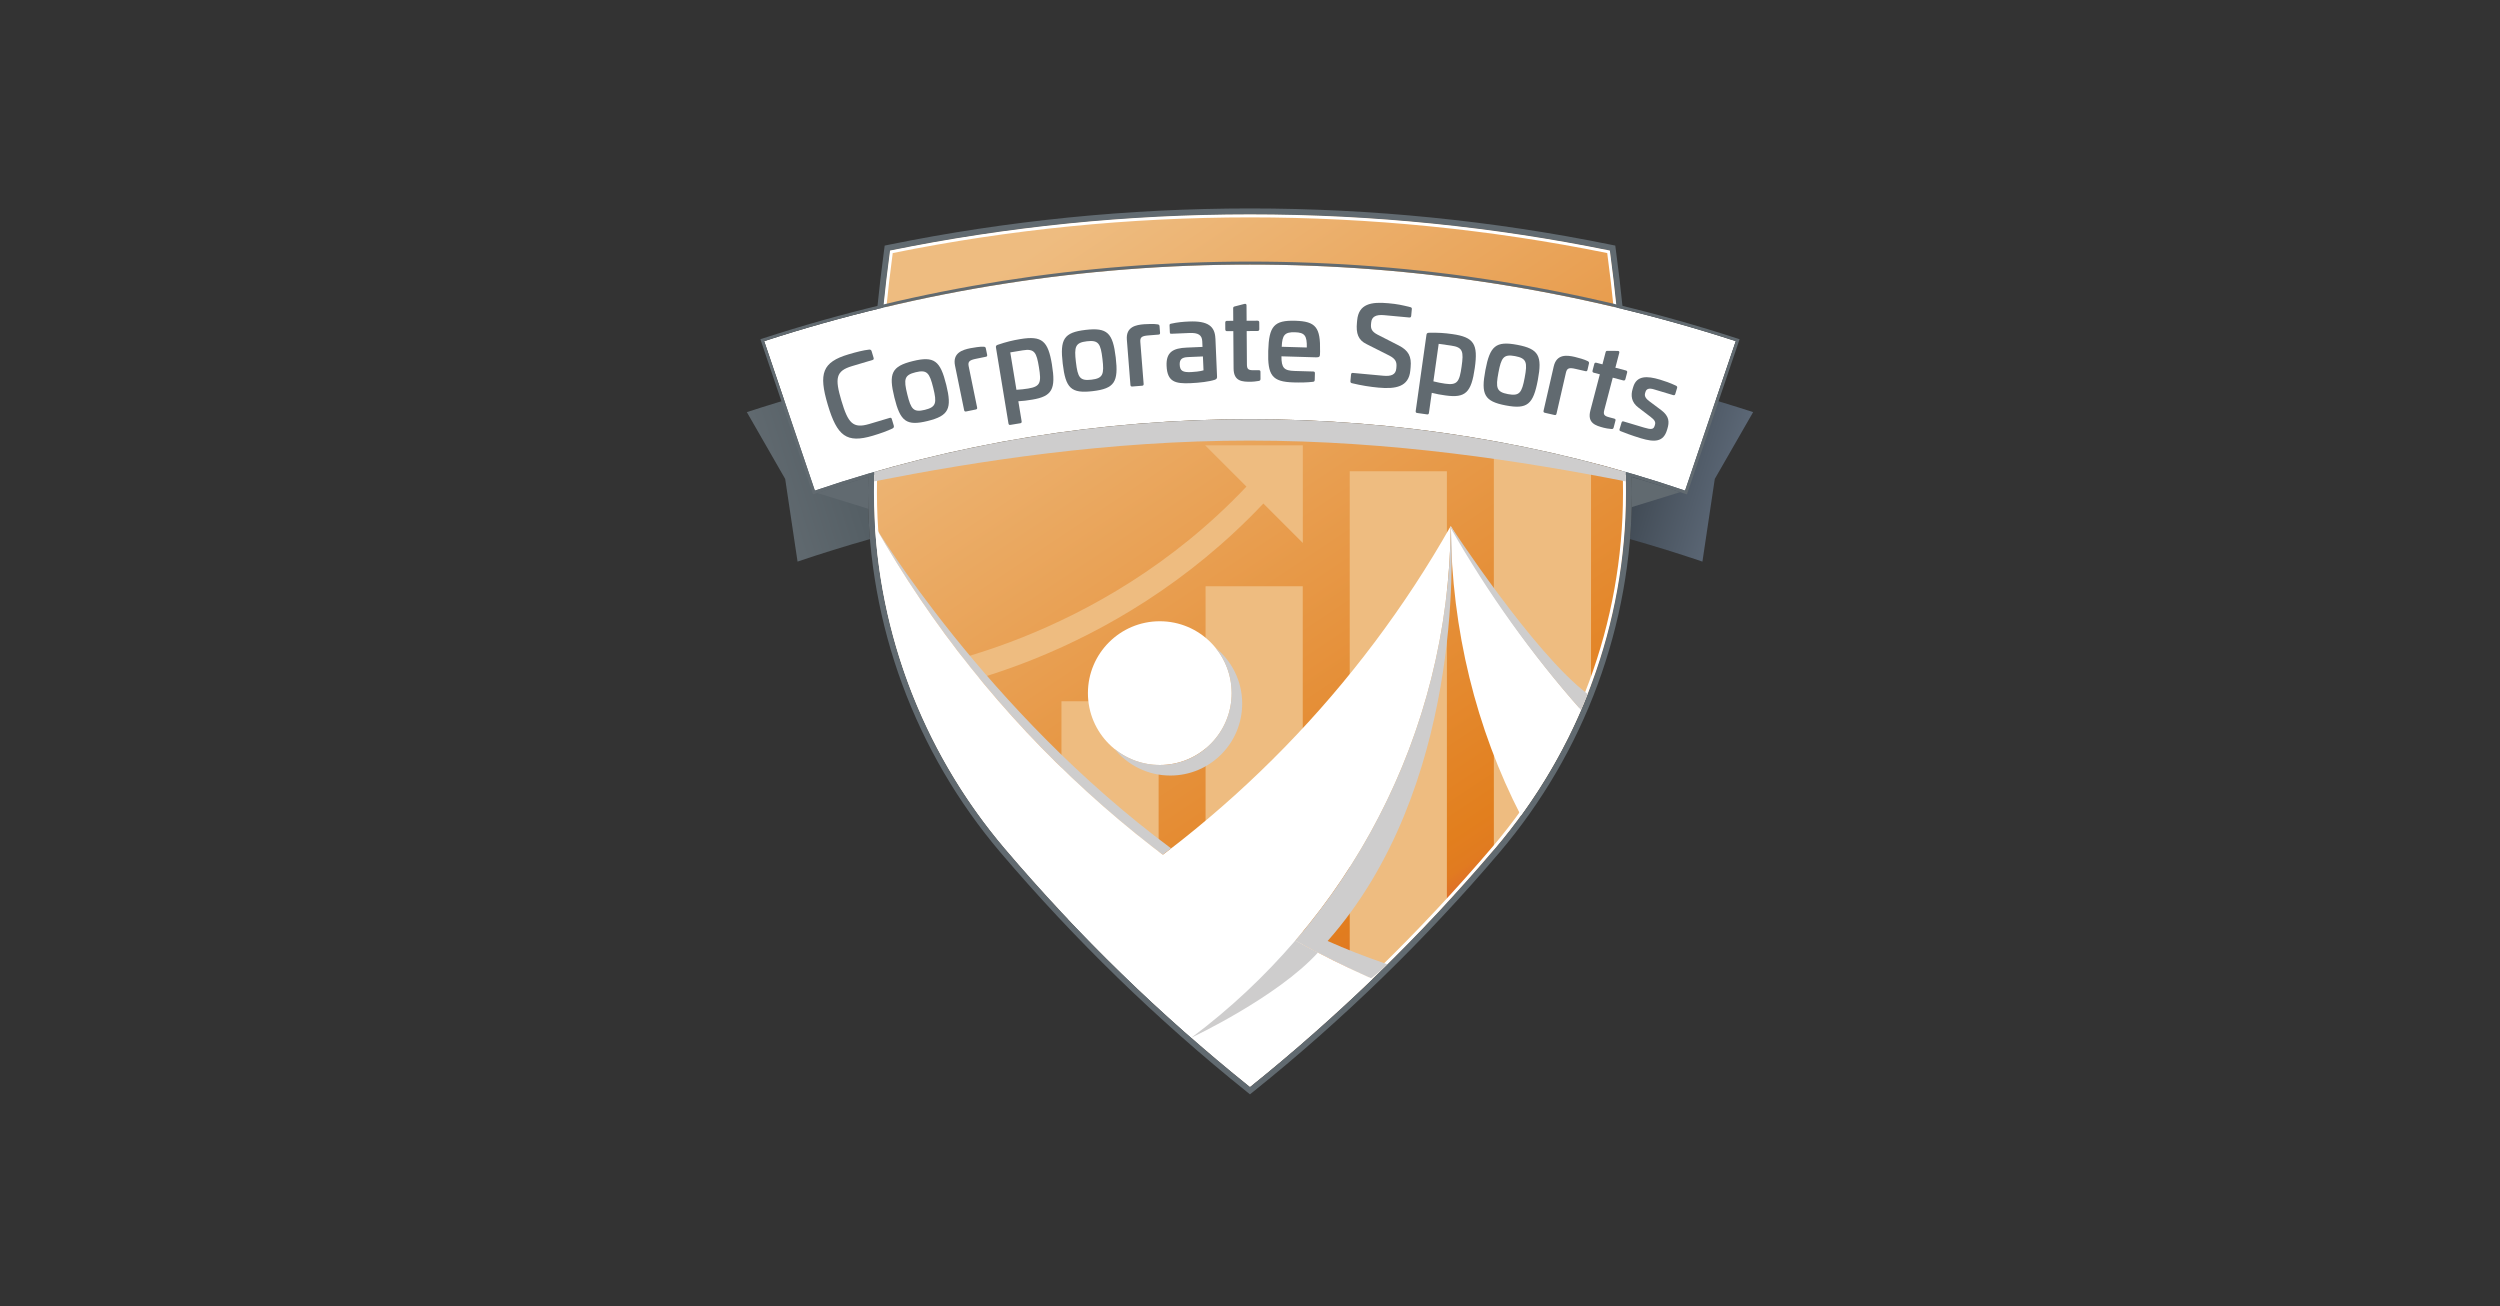 <?xml version="1.0" encoding="UTF-8"?>
<svg id="Layer_1" xmlns="http://www.w3.org/2000/svg" xmlns:xlink="http://www.w3.org/1999/xlink" version="1.1" viewBox="0 0 1200 627">
  <rect x="0" y="0" width="1200" height="627" fill="#333333" stroke="none"/>
  <!-- Generator: Adobe Illustrator 29.4.0, SVG Export Plug-In . SVG Version: 2.1.0 Build 49)  -->
  <defs>
    <style>
      .st0 {
        fill: none;
      }

      .st1 {
        fill: #616a70;
      }

      .st2 {
        fill: url(#linear-gradient2);
      }

      .st3 {
        fill: url(#linear-gradient1);
      }

      .st4 {
        fill: url(#linear-gradient);
      }

      .st5 {
        fill: #eebc80;
      }

      .st6, .st7 {
        isolation: isolate;
      }

      .st7 {
        fill: #cecdcd;
        mix-blend-mode: multiply;
      }

      .st8 {
        fill: #fff;
      }
    </style>
    <linearGradient id="linear-gradient" x1="368.11" y1="535.47" x2="410.53" y2="548.82" gradientTransform="translate(0 770) scale(1 -1)" gradientUnits="userSpaceOnUse">
      <stop offset="0" stop-color="#616a70"/>
      <stop offset=".9" stop-color="#555f65"/>
    </linearGradient>
    <linearGradient id="linear-gradient1" x1="834.19" y1="534.98" x2="773.71" y2="553.05" gradientTransform="translate(0 770) scale(1 -1)" gradientUnits="userSpaceOnUse">
      <stop offset="0" stop-color="#5e6a79"/>
      <stop offset=".9" stop-color="#3b444d"/>
    </linearGradient>
    <linearGradient id="linear-gradient2" x1="728.11" y1="353.48" x2="520.21" y2="665.94" gradientTransform="translate(0 770) scale(1 -1)" gradientUnits="userSpaceOnUse">
      <stop offset="0" stop-color="#dd672f"/>
      <stop offset=".02" stop-color="#df7127"/>
      <stop offset=".04" stop-color="#e17b20"/>
      <stop offset=".08" stop-color="#e27f1e"/>
      <stop offset="1" stop-color="#eebc80"/>
    </linearGradient>
  </defs>
  <g class="st6">
    <g id="Layer_11" data-name="Layer_1">
      <g>
        <path class="st0" d="M599.99,532.63l-5.38-4.32c-43.04-34.54-82.99-73.37-118.74-115.41-35.56-41.81-57.37-92.4-63.32-146.71-9.7,2.85-19.05,5.8-27.88,8.81l-6.51,2.22-6.78-45.41-21.38-37.26,6.71-2.19c3.85-1.25,7.89-2.52,12.43-3.91l-9.62-28.37,5.52-1.8c16.45-5.35,33.49-10.23,50.72-14.52.87-8.27,1.86-16.55,2.95-24.65l.82-6.06,5.99-1.22c114.12-23.27,234.86-23.27,348.98,0l5.99,1.22.81,6.06c1.09,8.1,2.08,16.37,2.95,24.64,17.24,4.29,34.28,9.17,50.72,14.52l5.52,1.8-9.62,28.37c4.53,1.39,8.57,2.66,12.43,3.91l6.71,2.19-21.38,37.26-6.78,45.41-6.51-2.22c-8.82-3.01-18.18-5.96-27.88-8.81-5.95,54.31-27.77,104.9-63.32,146.71-35.75,42.04-75.7,80.87-118.74,115.41l-5.38,4.32h-.03Z"/>
        <path class="st4" d="M416.64,236.83v-.97c0-18.32.6-36.7,1.76-55.05-20.53,5.03-40.63,10.73-59.92,17.01l18.41,32.07,5.93,39.68c11.27-3.84,22.91-7.44,34.77-10.81-.61-7.28-.94-14.59-.95-21.93Z"/>
        <path class="st3" d="M781.58,180.81c1.16,18.34,1.76,36.73,1.76,55.05v.97c0,7.34-.34,14.66-.95,21.93,11.86,3.37,23.5,6.97,34.77,10.81l5.93-39.68,18.41-32.07c-19.3-6.28-39.39-11.98-59.92-17.01h0Z"/>
        <path class="st2" d="M599.99,521.6c-42.72-34.29-82.1-72.57-117.57-114.27-40.45-47.57-62.85-108.06-62.91-170.5v-.97c0-39.2,2.64-77.78,7.72-115.59,55.81-11.38,113.59-17.36,172.77-17.36s116.96,5.98,172.77,17.36c5.08,37.81,7.72,76.39,7.72,115.59v.97c-.07,62.44-22.46,122.93-62.91,170.5-35.47,41.71-74.85,79.99-117.57,114.27h-.02Z"/>
        <path class="st5" d="M509.5,437.69v-101.08h46.64v147.28c-16.12-14.81-31.69-30.21-46.64-46.2h0ZM606.41,241.69l18.94,18.94v-46.86h-46.86l19.8,19.8c-71.5,75.64-161.29,87.99-162.23,88.11l.73,5.69.54,4.24c.18.47.35.94.54,1.4,7.25-.98,95.86-14.38,168.55-91.32h-.01ZM763.69,328.89v-157.86h-46.64v236.89c.17-.2.34-.39.51-.59,19.94-23.44,35.48-50.03,46.13-78.44ZM625.32,500.39v-218.98h-46.64v222.45c7.02,6.01,14.1,11.95,21.31,17.74,8.59-6.9,17.01-14,25.33-21.22h0ZM694.51,433.28v-207.06h-46.64v253.96c16.15-15.03,31.69-30.69,46.64-46.9h0Z"/>
        <circle class="st8" cx="556.7" cy="332.7" r="34.5"/>
        <path class="st1" d="M599.99,102.91c59.18,0,116.96,5.98,172.77,17.36,5.08,37.81,7.72,76.39,7.72,115.59v.97c-.07,62.44-22.46,122.93-62.91,170.5-35.47,41.71-74.85,79.99-117.57,114.27-42.72-34.29-82.1-72.57-117.57-114.27-40.45-47.57-62.85-108.06-62.91-170.5v-.97c0-39.2,2.64-77.78,7.72-115.59,55.81-11.38,113.59-17.36,172.77-17.36M599.99,100.05c-58.34,0-116.66,5.86-173.34,17.42l-2,.41-.27,2.02c-5.14,38.25-7.74,77.27-7.74,115.97v.97c.07,63,22.66,124.21,63.6,172.35,35.52,41.76,75.2,80.34,117.96,114.65l1.79,1.44,1.79-1.44c42.76-34.32,82.44-72.89,117.96-114.65,40.94-48.14,63.53-109.35,63.6-172.35v-.97c0-38.7-2.6-77.72-7.74-115.97l-.27-2.02-2-.41c-56.68-11.56-115-17.42-173.34-17.42h0Z"/>
        <path class="st8" d="M696.36,252.5c-43.93,77.58-107.37,142.64-183.65,188.56,18.82,19.92,38.59,38.94,59.22,56.99,74.88-55.98,123.58-145.05,124.42-245.54h0Z"/>
        <path class="st8" d="M599.99,102.91v1.43c57.71,0,115.4,5.76,171.48,17.13,5.02,37.73,7.57,76.21,7.57,114.39v.97c-.07,61.98-22.29,122.21-62.57,169.57-35.09,41.26-74.28,79.4-116.48,113.36-42.2-33.96-81.39-72.1-116.48-113.36-40.28-47.37-62.5-107.59-62.57-169.57v-.97c0-38.17,2.55-76.65,7.57-114.39,56.08-11.36,113.77-17.13,171.48-17.13v-1.43M599.99,102.91c-59.18,0-116.96,5.98-172.77,17.36-5.08,37.81-7.72,76.39-7.72,115.59v.97c.07,62.44,22.46,122.93,62.91,170.5,35.47,41.71,74.85,79.99,117.57,114.27,42.72-34.29,82.1-72.57,117.57-114.27,40.45-47.57,62.85-108.06,62.91-170.5v-.97c0-39.2-2.64-77.78-7.72-115.59-55.81-11.38-113.59-17.36-172.77-17.36h.02Z"/>
        <path class="st8" d="M366.8,163.75l24.33,71.75c134.08-45.71,283.62-45.71,417.7,0l24.34-71.75c-150.53-49-315.84-49-466.37,0Z"/>
        <g>
          <path class="st1" d="M417.11,167.82c.64-.08,1.08.12,1.27.77l.95,3.18c.16.55-.01.88-.52,1.03l-9.83,2.93c-7.86,2.34-8.29,5.87-5.1,16.61,3.2,10.74,5.5,13.51,13.37,11.17l9.83-2.93c.5-.15.83.03.98.53l.95,3.18c.19.66-.05,1.11-.63,1.39-2.35,1.14-5.62,2.33-9.45,3.47-12.55,3.74-17.11.21-21.6-14.86-4.5-15.12-2.58-20.47,9.97-24.21,3.83-1.14,7.2-1.98,9.81-2.26Z"/>
          <path class="st1" d="M454.19,184.66c2.83,11.5,1.28,14.91-8.94,17.42s-13.12.19-15.95-11.3c-2.84-11.55-1.35-14.95,8.87-17.46s13.17-.21,16.01,11.34h0ZM435.49,189.26c1.77,7.2,2.98,8.8,8.45,7.46,5.47-1.34,5.79-3.32,4.02-10.53-1.78-7.25-2.99-8.85-8.46-7.51s-5.79,3.32-4.01,10.58Z"/>
          <path class="st1" d="M472.18,166.42c.55.05.9.19,1.01.76l.64,3.14c.12.57-.14.89-.72.95l-4.69.96c-3.09.63-3.91,1.34-3.45,3.61l4.05,19.78c.11.52-.1.83-.61.93l-4.69.96c-.51.11-.83-.1-.93-.61l-4.38-21.38c-1.26-6.13,3.54-7.6,7.36-8.38,1.34-.27,4.93-.85,6.4-.72h0Z"/>
          <path class="st1" d="M504.93,175.02c1.94,11.78.11,15.23-9.49,16.81-2.39.39-4.37.67-6.64.77l1.58,9.6c.09.57-.12.87-.64.96l-4.77.79c-.52.09-.82-.13-.91-.7l-6.02-36.53c-.1-.62.21-.99.81-1.2,4.29-1.45,7.16-2.14,10.9-2.76,10.48-1.73,13.31.9,15.19,12.26h0ZM484.93,169.14l2.96,17.96c1.8-.08,3.99-.34,5.66-.61,5.86-.97,6.36-2.81,5.14-10.23-1.17-7.11-2.08-9.04-7.84-8.09l-5.92.98h0Z"/>
          <path class="st1" d="M535.55,171.57c1.38,11.75-.57,14.95-11.02,16.18s-13.04-1.43-14.42-13.18c-1.39-11.8.51-14.99,10.96-16.22,10.45-1.23,13.09,1.43,14.48,13.23h0ZM516.44,173.81c.87,7.36,1.86,9.1,7.45,8.44,5.59-.66,6.16-2.58,5.29-9.94-.87-7.42-1.87-9.15-7.46-8.5-5.59.66-6.16,2.58-5.28,10h0Z"/>
          <path class="st1" d="M555.67,155.68c.54.12.87.3.91.88l.25,3.2c.05.58-.25.86-.83.86l-4.77.38c-3.15.25-4.05.85-3.87,3.16l1.59,20.14c.04.52-.2.81-.72.85l-4.77.38c-.52.04-.81-.2-.85-.72l-1.72-21.77c-.49-6.24,4.45-7.11,8.33-7.41,1.36-.11,5-.24,6.44.07v-.02Z"/>
          <path class="st1" d="M583.4,162.42l.78,18.28c.03.68-.05,1.21-.99,1.57-2.7.9-7.31,1.47-11.77,1.66-7.36.32-11.14-.68-11.46-8.3-.29-6.67,3.16-8.5,9.62-8.78l7.62-.33-.12-2.73c-.13-2.94-1.91-4.13-6.12-3.95l-8.62.37c-.63.03-.8-.12-.82-.75l-.14-3.21c-.03-.63.18-.74.7-.87,3.13-.71,5.96-.94,8.64-1.05,9.25-.4,12.42,2.41,12.66,8.09h.02ZM570.15,171.41c-2.78.12-4.01,1.07-3.89,3.69.13,2.99,1.58,3.67,5.47,3.5,1.31-.06,4.2-.29,5.96-.84l-.29-6.67-7.25.31h0Z"/>
          <path class="st1" d="M597.43,145.88c.58-.16.9.15.9.73l.05,7.36,5.21-.04c.53,0,.84.26.85.78l.02,3.31c0,.58-.31.84-.84.85l-5.21.04.11,16.04c.02,2.31.7,2.78,3.28,2.76l2.32-.02c.63,0,.89.2.9.73l.02,3.47c0,.58-.26.84-.78.95-1.47.27-2.94.39-3.73.4-4.1.03-8.37-.05-8.41-6.36l-.13-17.94-3,.02c-.53,0-.84-.26-.85-.84l-.02-3.31c0-.53.31-.79.84-.8l3-.02-.04-6.05c0-.53.26-.74.73-.85l4.78-1.24v.03Z"/>
          <path class="st1" d="M633.64,168.57l-.05,1.58c-.03,1-.36,1.41-1.83,1.37l-16.67-.49c0,5.58,1.22,6.88,6.32,7.03l8.99.26c.53.02.78.29.76.81l-.09,3.26c-.02.58-.29.78-.76.87-2.8.34-6.06.4-9.43.3-10.25-.3-12.48-3.31-12.13-15.14.35-11.88,2.75-14.76,13-14.46,9.88.29,12.11,3.2,11.88,14.61h0ZM615.23,166.45l12.04.35c.11-5.68-1-7.19-5.68-7.32-4.89-.14-6.14,1.29-6.36,6.97h0Z"/>
          <path class="st1" d="M676.92,147.41c.62.16.8.44.76.92l-.3,3.25c-.05.58-.35.87-.87.82l-12.1-1.12c-3.93-.36-5.98.71-6.24,3.49l-.08.84c-.2,2.2.41,3.58,3.08,4.99l10.24,5.23c4.74,2.45,6.16,5.33,5.69,10.41l-.15,1.62c-.73,7.86-7.07,8.96-15.29,8.2-4.09-.38-8.2-1.02-12.8-2.14-.51-.15-.7-.43-.65-1.01l.29-3.14c.05-.58.34-.81.91-.76l14.62,1.35c3.88.36,5.92-.61,6.18-3.39l.08-.89c.22-2.41-.54-3.91-3.41-5.39l-10.9-5.5c-4.1-1.96-5.12-5.23-4.65-10.26l.11-1.2c.73-7.86,6.69-8.94,15.02-8.17,4.35.4,6.37.85,10.45,1.86h0Z"/>
          <path class="st1" d="M707.9,176.61c-1.67,11.82-4.45,14.56-14.08,13.2-2.4-.34-4.37-.67-6.57-1.25l-1.36,9.63c-.08.57-.38.8-.9.72l-4.79-.68c-.52-.07-.74-.37-.66-.94l5.17-36.66c.09-.62.5-.89,1.14-.9,4.53-.1,7.48.1,11.22.63,10.52,1.48,12.44,4.84,10.83,16.24h0ZM690.57,165.03l-2.54,18.02c1.74.46,3.91.87,5.58,1.11,5.89.83,6.91-.78,7.96-8.22,1.01-7.14.72-9.25-5.06-10.06l-5.94-.84h0Z"/>
          <path class="st1" d="M738.15,182.47c-2.2,11.63-5.01,14.09-15.35,12.14s-12.01-5.26-9.82-16.89c2.2-11.68,4.97-14.15,15.31-12.2,10.34,1.95,12.06,5.27,9.86,16.95h0ZM719.24,178.9c-1.38,7.29-.94,9.24,4.59,10.28,5.53,1.04,6.65-.62,8.02-7.9,1.38-7.34.95-9.29-4.58-10.34-5.53-1.04-6.65.62-8.03,7.96Z"/>
          <path class="st1" d="M762.1,173.33c.48.27.74.55.61,1.11l-.72,3.13c-.13.56-.5.75-1.05.57l-4.67-1.07c-3.08-.71-4.12-.41-4.63,1.85l-4.52,19.69c-.12.51-.43.71-.95.59l-4.67-1.07c-.51-.12-.71-.43-.59-.95l4.88-21.28c1.4-6.1,6.38-5.45,10.17-4.57,1.33.31,4.84,1.27,6.13,2h.01Z"/>
          <path class="st1" d="M776.56,168.44c.6,0,.83.38.68.94l-1.86,7.12,5.04,1.32c.51.13.75.47.61.98l-.84,3.2c-.15.56-.52.73-1.03.6l-5.04-1.32-4.06,15.52c-.58,2.24-.04,2.87,2.45,3.52l2.24.59c.61.16.81.43.68.94l-.88,3.36c-.15.56-.47.75-1,.72-1.49-.12-2.94-.39-3.7-.59-3.97-1.04-8.06-2.22-6.47-8.32l4.54-17.35-2.9-.76c-.51-.13-.75-.47-.6-1.03l.84-3.21c.13-.51.5-.68,1.01-.55l2.9.76,1.53-5.85c.13-.51.44-.65.92-.63,0,0,4.94.04,4.94.04Z"/>
          <path class="st1" d="M804.5,185.14c.47.25.65.58.52,1.03l-.89,2.97c-.15.5-.48.68-1.03.51l-9.27-2.78c-2.12-.63-3.52-.34-3.99,1.22l-.18.6c-.36,1.21,0,2.36,1.88,3.8l5.88,4.4c3.94,2.99,3.87,5.77,2.93,8.9l-.2.65c-1.72,5.74-5.94,5.91-12.54,3.93-4.38-1.31-8.07-2.75-9.69-3.4-.59-.23-.67-.53-.53-.98l.94-3.12c.17-.55.44-.75,1.05-.56l9.77,2.93c3.38,1.01,4.55.93,5.08-.84l.15-.5c.36-1.21,0-2.2-2.01-3.73l-5.9-4.51c-3.51-2.59-3.71-5.94-2.82-8.92l.3-1.01c1.65-5.49,6.56-5.39,12.85-3.51,2.17.65,4.91,1.58,7.69,2.91h.01Z"/>
        </g>
        <path class="st1" d="M599.99,126.99c78.95,0,157.92,12.25,233.18,36.75l-24.34,71.75c-67.04-22.85-137.95-34.28-208.85-34.28s-141.81,11.43-208.85,34.28l-24.33-71.75c75.28-24.5,154.22-36.75,233.19-36.75M599.99,125.56c-79.97,0-158.57,12.39-233.63,36.82l-1.38.45.47,1.37,24.33,71.75.46,1.36,1.36-.46c66.58-22.7,136.69-34.21,208.39-34.21s141.81,11.51,208.39,34.21l1.36.46.46-1.36,24.34-71.75.47-1.37-1.38-.45c-75.06-24.43-153.66-36.82-233.62-36.82h-.02Z"/>
        <path class="st8" d="M730.02,391.46c11.51-15.85,21.18-32.86,28.88-50.69-23.97-27.04-44.61-56.62-62.54-88.27.42,50.05,12.18,97.26,33.66,138.97h0Z"/>
        <path class="st7" d="M780.38,226.57c-116.99-33.78-243.78-33.78-360.77,0-.02,1.5-.05,2.99-.06,4.49,49.46-9.72,112.14-19.58,180.35-19.58s131.05,9.87,180.54,19.61c0-1.51-.04-3.01-.06-4.52ZM420.01,252.6c34.87,61.54,82.03,115.19,138.12,157.66,1.33-1.01,2.66-2.03,3.98-3.06-89.03-66.02-142.1-154.6-142.1-154.6h0ZM696.36,252.5c-.02,2.81-.1,5.61-.2,8.41-.03.82-.07,1.63-.1,2.44-.09,2.12-.2,4.24-.34,6.35-.05.75-.09,1.5-.14,2.25-.19,2.74-.42,5.47-.68,8.19-.05.49-.11.98-.16,1.48-.23,2.26-.49,4.51-.76,6.76-.11.87-.22,1.74-.34,2.61-.27,2.05-.57,4.1-.88,6.14-.11.7-.21,1.41-.32,2.11-.42,2.61-.87,5.21-1.35,7.8-.15.78-.31,1.56-.46,2.35-.37,1.89-.75,3.78-1.16,5.66-.2.95-.41,1.89-.62,2.84-.44,1.96-.9,3.92-1.38,5.87-.17.68-.32,1.35-.49,2.03-.62,2.45-1.27,4.88-1.95,7.31-.27.99-.56,1.97-.85,2.95-.46,1.59-.93,3.18-1.42,4.77-.32,1.04-.64,2.08-.97,3.12-.59,1.87-1.21,3.72-1.84,5.58-.43,1.28-.88,2.55-1.33,3.83-.58,1.62-1.16,3.25-1.76,4.86-.43,1.14-.86,2.28-1.3,3.41-.51,1.32-1.03,2.62-1.56,3.93-.46,1.15-.92,2.3-1.4,3.44-.76,1.82-1.54,3.62-2.33,5.42-.65,1.48-1.32,2.94-1.99,4.41-.53,1.15-1.05,2.3-1.6,3.44-.6,1.26-1.2,2.51-1.81,3.76-.51,1.04-1.03,2.08-1.55,3.11-1.17,2.32-2.37,4.62-3.59,6.9-.46.86-.91,1.73-1.38,2.58-.73,1.34-1.49,2.66-2.24,3.99-.49.86-.98,1.72-1.47,2.57-.78,1.34-1.56,2.68-2.36,4.01-.45.75-.91,1.48-1.36,2.22-1.63,2.66-3.3,5.3-5.01,7.9-.32.49-.64.99-.96,1.48-.92,1.38-1.85,2.75-2.79,4.12-.46.67-.92,1.33-1.38,1.99-.96,1.38-1.93,2.76-2.91,4.12-.26.36-.53.71-.79,1.07-2.03,2.79-4.11,5.54-6.23,8.25-.36.46-.71.92-1.07,1.38-1.07,1.35-2.14,2.69-3.23,4.02-.18.22-.36.45-.54.68h0c-1.41,1.71-2.83,3.42-4.28,5.11.92.5,1.86.98,2.78,1.48,2.38,1.28,4.76,2.56,7.15,3.8.2.1.4.21.6.32h0c8.47,4.39,17.07,8.56,25.8,12.49,2.67-1.98,5.3-4.2,7.89-6.76-.45-.16-.89-.31-1.35-.47-9.33-3.17-18.45-6.76-27.34-10.71,64.92-73.34,59.89-186.19,59.17-198.08,17.8,31.25,38.75,60.47,62.45,87.21,1.1-2.55,2.2-5.1,3.21-7.68-25.71-19.19-65.73-80.57-65.73-80.57v-.05ZM596.25,337.76c0,19.05-15.44,34.5-34.5,34.5-10.81,0-20.46-4.98-26.78-12.77,5.93,4.82,13.49,7.71,21.73,7.71,19.05,0,34.5-15.44,34.5-34.5,0-8.24-2.9-15.79-7.71-21.73,7.79,6.33,12.77,15.97,12.77,26.78h0Z"/>
        <path class="st8" d="M420.01,252.6c3.49,56.8,25.37,111.18,62.41,154.73,35.47,41.71,74.85,79.99,117.57,114.27,20.37-16.35,39.96-33.63,58.75-51.74-100.87-45.15-184.59-121.72-238.73-217.27h0Z"/>
        <path class="st7" d="M571.94,498.04s41.23-19.39,60.66-40.8c-3.64-1.88-7.25-3.82-10.85-5.79-14.84,17.29-31.54,32.93-49.81,46.59h0Z"/>
        <path class="st1" d="M783.25,243.41l23.23-7.18c-7.68-2.59-15.42-4.98-23.19-7.26.02,2.3.06,4.6.06,6.9v.97c0,2.19-.04,4.39-.1,6.58h0Z"/>
        <path class="st1" d="M416.64,236.83v-.97c0-2.29.04-4.58.06-6.87-8.2,2.39-16.36,4.91-24.45,7.64l24.52,7.58c-.07-2.46-.12-4.92-.12-7.38h0Z"/>
      </g>
    </g>
  </g>
</svg>